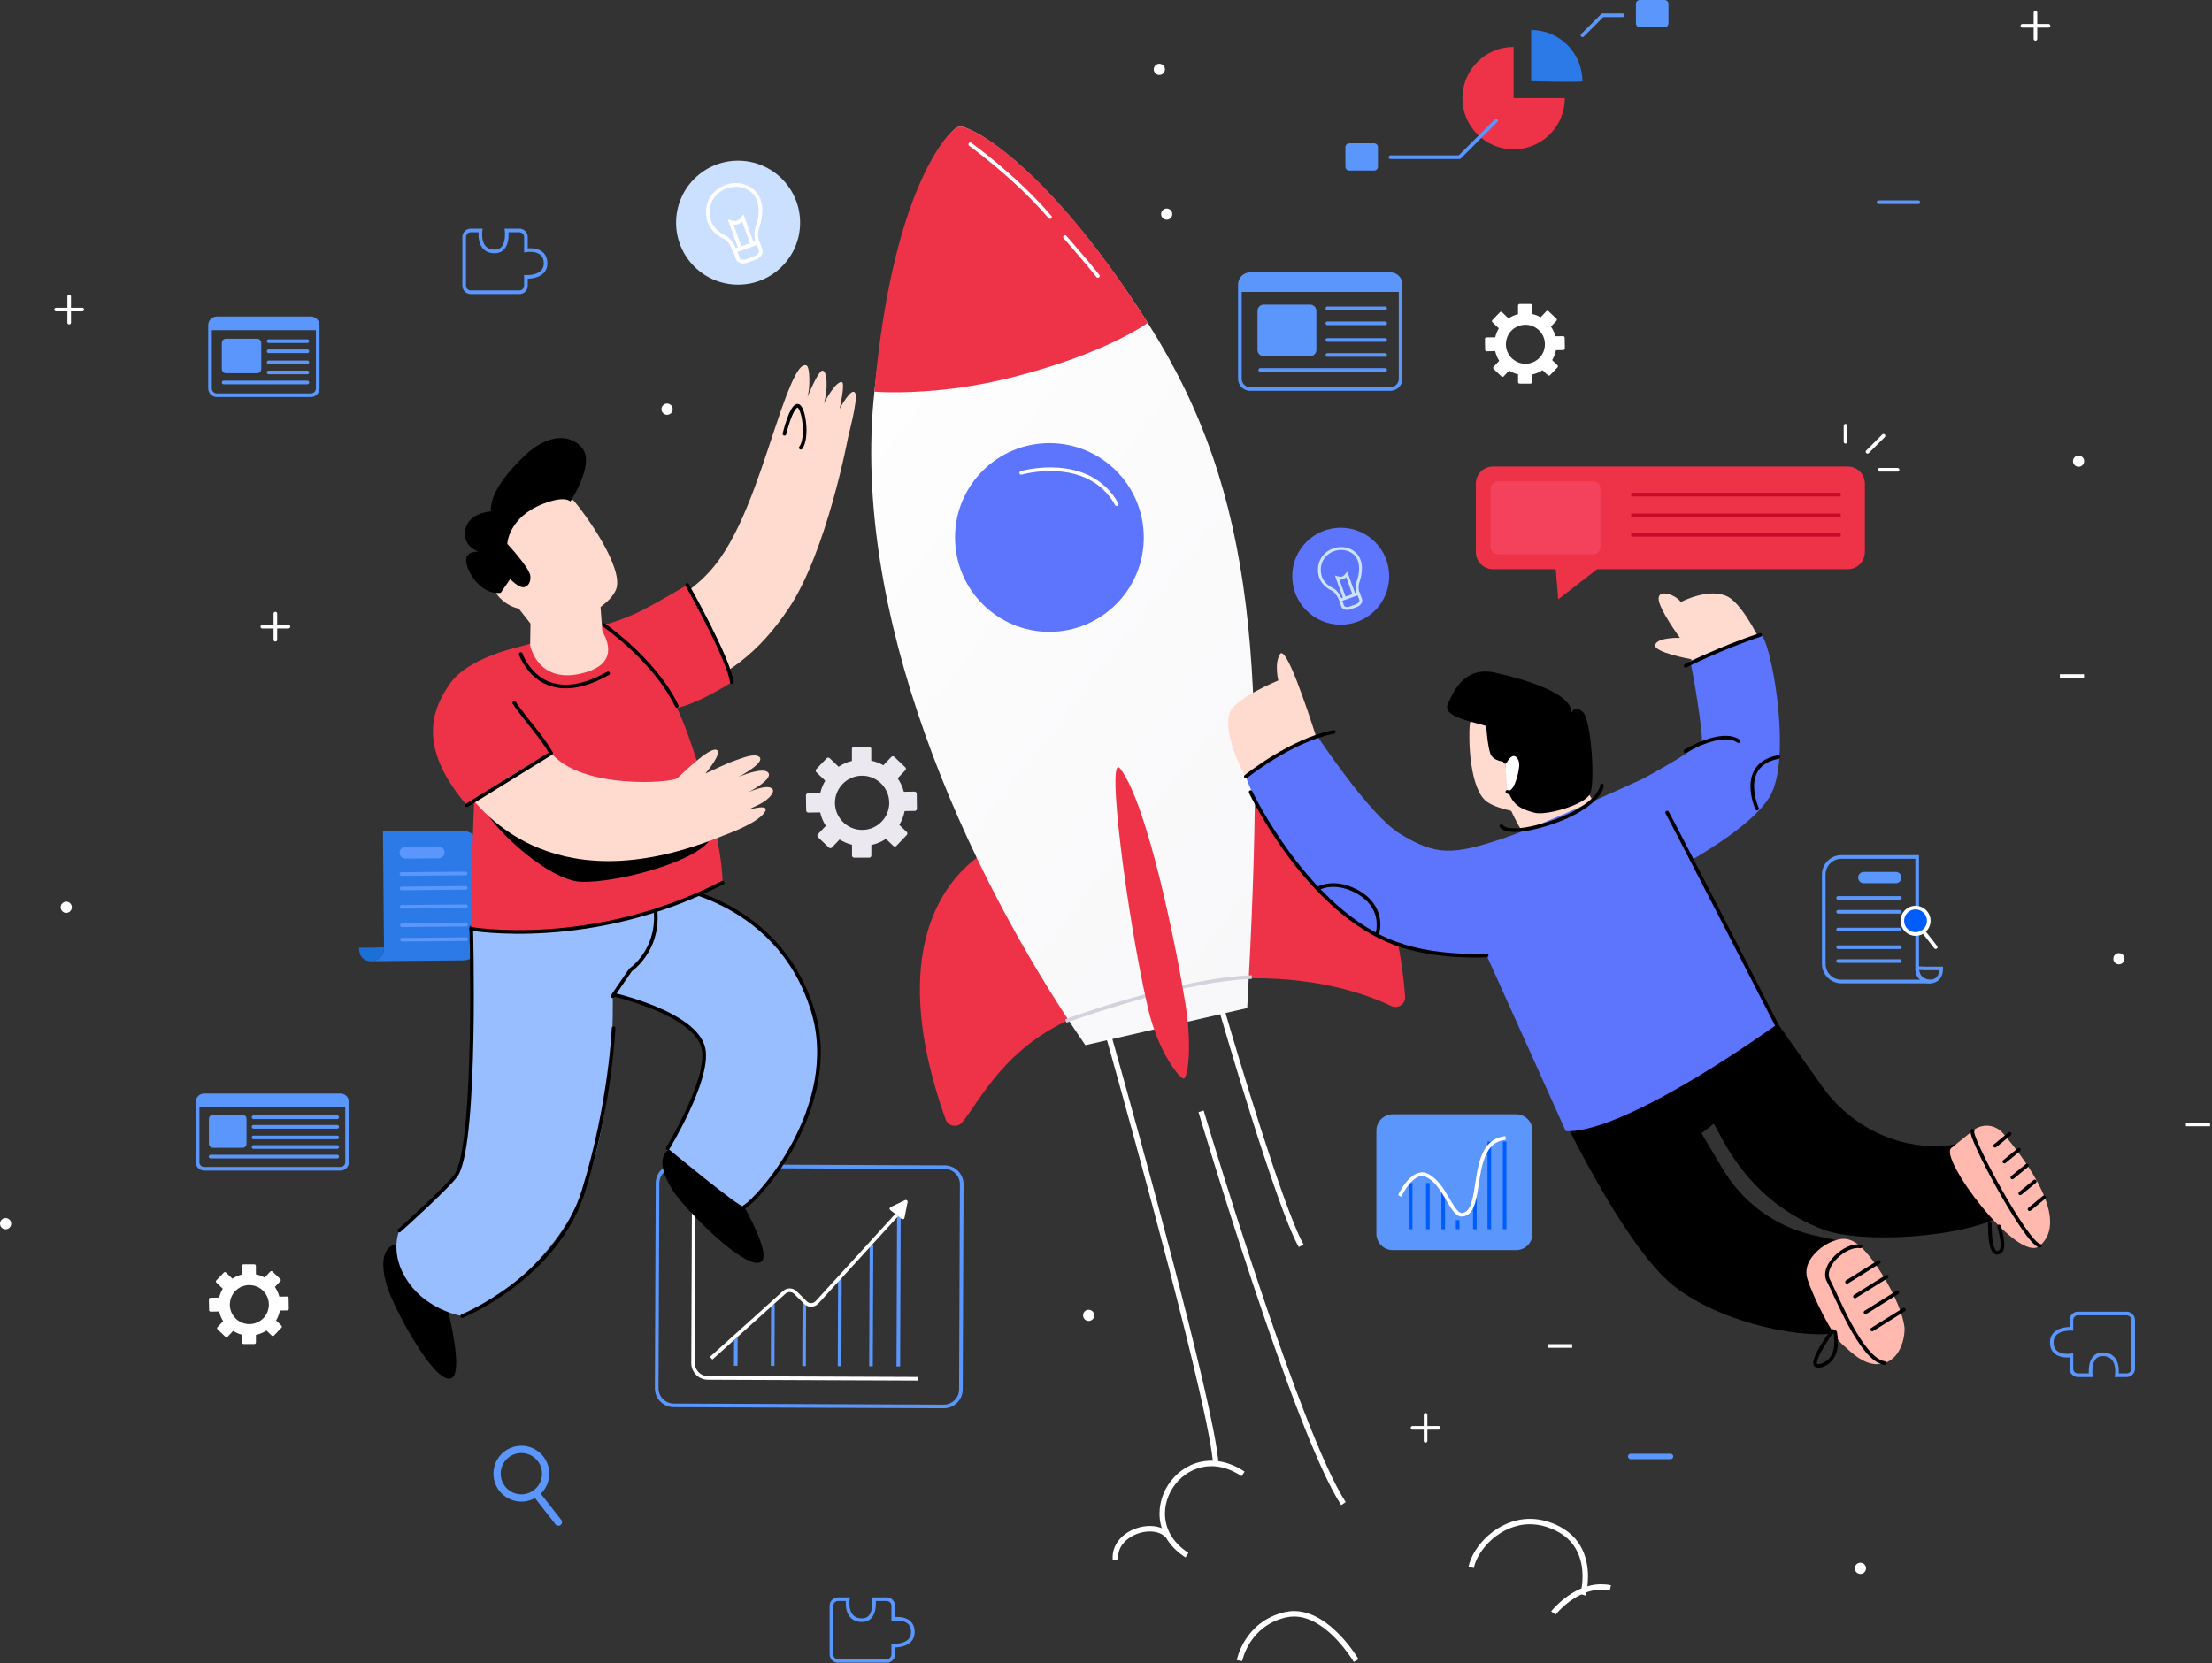 <svg width="609" height="458" viewBox="0 0 609 458" fill="none" xmlns="http://www.w3.org/2000/svg">
<rect x="0" y="0" width="609" height="458" fill="#333333" stroke="none"/>
<path d="M102.38 264.71L127.46 264.48C130.26 264.45 132.5 262.17 132.48 259.37L132.25 233.8C132.22 231 129.94 228.76 127.14 228.78L105.43 228.98C105.43 228.98 105.46 232.33 105.47 232.89C105.55 241.6 105.65 252.23 105.72 260.94C105.75 264.46 102.38 264.71 102.38 264.71Z" fill="#2C79E8"/>
<path d="M105.72 260.94C105.75 264.46 102.38 264.71 102.38 264.71C102.38 264.71 98.87 265.12 98.83 261L103.32 260.96C103.32 260.96 105.72 260.82 105.72 260.94Z" fill="#1A70D6"/>
<path d="M128.34 258.63L110.67 258.79" stroke="#5A96FC" stroke-linecap="round" stroke-linejoin="round"/>
<path d="M128.31 254.65L110.64 254.81" stroke="#5A96FC" stroke-linecap="round" stroke-linejoin="round"/>
<path d="M128.22 244.51L110.54 244.67" stroke="#5A96FC" stroke-linecap="round" stroke-linejoin="round"/>
<path d="M128.18 240.54L110.51 240.7" stroke="#5A96FC" stroke-linecap="round" stroke-linejoin="round"/>
<path d="M128.26 249.58L110.59 249.74" stroke="#5A96FC" stroke-linecap="round" stroke-linejoin="round"/>
<path d="M111.639 236.456L120.788 236.373C121.683 236.364 122.402 235.635 122.394 234.743C122.385 233.851 121.654 233.135 120.759 233.143L111.609 233.226C110.715 233.234 109.996 233.964 110.004 234.855C110.012 235.747 110.744 236.464 111.639 236.456Z" fill="#5A96FC"/>
<path d="M417.41 306.86H383.45C380.959 306.86 378.94 308.879 378.94 311.37V339.75C378.94 342.241 380.959 344.26 383.45 344.26H417.41C419.901 344.26 421.92 342.241 421.92 339.75V311.37C421.92 308.879 419.901 306.86 417.41 306.86Z" fill="#5A96FC"/>
<path d="M388.38 325.81V338.5" stroke="#005CFB" stroke-miterlimit="10"/>
<path d="M393.11 325.81V338.5" stroke="#005CFB" stroke-miterlimit="10"/>
<path d="M397.34 328.05V338.5" stroke="#005CFB" stroke-miterlimit="10"/>
<path d="M401.32 336.01V338.5" stroke="#005CFB" stroke-miterlimit="10"/>
<path d="M406.05 329.04V338.5" stroke="#005CFB" stroke-miterlimit="10"/>
<path d="M410.03 314.37V338.5" stroke="#005CFB" stroke-miterlimit="10"/>
<path d="M414.25 314.37V338.5" stroke="#005CFB" stroke-miterlimit="10"/>
<path d="M385.35 329.34C387.69 324.65 390.45 322.64 392.62 323.57C397.84 325.81 399.59 334.76 402.57 334.52C409 333.98 403.81 314.37 414.51 313.38" stroke="white" stroke-miterlimit="10"/>
<path d="M202.56 376.1L202.6 368.21" stroke="#5A96FC" stroke-miterlimit="10"/>
<path d="M212.72 376.14L212.79 359.22" stroke="#5A96FC" stroke-miterlimit="10"/>
<path d="M221.37 376.18L221.44 358.13" stroke="#5A96FC" stroke-miterlimit="10"/>
<path d="M231.15 376.22L231.24 351.77" stroke="#5A96FC" stroke-miterlimit="10"/>
<path d="M239.8 376.25L239.93 342.74" stroke="#5A96FC" stroke-miterlimit="10"/>
<path d="M247.32 376.28L247.48 334.15" stroke="#5A96FC" stroke-miterlimit="10"/>
<path d="M260.078 321.421L185.769 321.122C183.162 321.112 181.041 323.217 181.03 325.823L180.803 382.283C180.793 384.89 182.898 387.011 185.504 387.022L259.814 387.32C262.421 387.331 264.542 385.226 264.553 382.619L264.779 326.16C264.79 323.553 262.685 321.431 260.078 321.421Z" stroke="#5A96FC" stroke-miterlimit="10"/>
<path d="M195.79 374.03L215.94 355.88C216.81 355.1 218.14 355.13 218.97 355.95L221.75 358.72C222.64 359.61 224.09 359.57 224.94 358.64L246.85 334.63" stroke="white" stroke-miterlimit="10"/>
<path d="M191.01 327.92L190.82 375.36C190.82 377.62 192.63 379.45 194.89 379.46L252.77 379.69" stroke="white" stroke-miterlimit="10"/>
<path d="M248.24 335.68L245.11 333.25C244.82 333.03 244.87 332.58 245.2 332.42L249.19 330.51C249.55 330.34 249.96 330.65 249.88 331.04L249.02 335.38C248.95 335.74 248.53 335.89 248.24 335.67V335.68Z" fill="white"/>
<path d="M508.73 156.74H439.73L429 165.04L428.33 156.74H411.03C408.43 156.74 406.33 154.63 406.33 152.04V133.18C406.33 130.58 408.44 128.48 411.03 128.48H508.73C511.33 128.48 513.43 130.59 513.43 133.18V152.04C513.43 154.64 511.32 156.74 508.73 156.74Z" fill="#EE3349"/>
<path d="M449.11 147.28H506.77" stroke="#C40C27" stroke-miterlimit="10"/>
<path d="M449.11 141.92H506.77" stroke="#C40C27" stroke-miterlimit="10"/>
<path d="M449.11 136.22H506.77" stroke="#C40C27" stroke-miterlimit="10"/>
<path d="M438.53 132.55H412.49C411.325 132.55 410.38 133.494 410.38 134.66V150.55C410.38 151.715 411.325 152.66 412.49 152.66H438.53C439.695 152.66 440.64 151.715 440.64 150.55V134.66C440.64 133.494 439.695 132.55 438.53 132.55Z" fill="#F4425C"/>
<path d="M108.65 342.69C105.07 343.89 104.91 348.5 106.46 353.95C108.01 359.4 119.06 380.44 123.92 379.66C128.78 378.88 121.54 353.83 121.54 353.83L108.65 342.7V342.69Z" fill="black"/>
<path d="M184.19 316.51C181.1 318.68 182.26 323.14 185.3 327.93C188.34 332.72 204.92 349.73 209.36 347.6C213.79 345.47 199.72 323.51 199.72 323.51L184.19 316.51Z" fill="black"/>
<path d="M167.51 273.57C167.51 273.57 192.01 278.8 193.75 289.05C195.21 297.64 183.83 316.22 183.83 316.22C183.83 316.22 203.37 332.49 204.89 332.37C206.97 331.2 213.44 324.49 218.58 314.89C223.98 304.8 227.9 291.53 223.71 278.12C213.75 246.25 181.32 243.59 181.32 243.59L167.51 273.56V273.57Z" fill="#99BEFF"/>
<path d="M204.89 332.37C206.97 331.2 213.44 324.49 218.58 314.89C223.98 304.8 227.9 291.53 223.71 278.12C213.75 246.25 181.32 243.59 181.32 243.59" stroke="black" stroke-linecap="round" stroke-linejoin="round"/>
<path d="M167.51 273.57C167.51 273.57 192.01 278.8 193.75 289.05C195.21 297.64 183.83 316.22 183.83 316.22" stroke="black" stroke-linecap="round" stroke-linejoin="round"/>
<path d="M183.67 248.48C183.68 253.61 173.72 270.65 168.69 274.34C168.69 274.34 169.63 305.97 160.7 327.8C151.78 349.63 131.46 361.3 127.27 362.43C127.27 362.43 117.95 361 112.46 353.15C106.97 345.3 109.94 338.88 109.94 338.88C109.94 338.88 124.21 326.12 125.8 323.28C131.33 313.43 129.74 255.45 129.74 255.45C129.74 255.45 147.61 256.62 160.08 254.71C172.56 252.8 183.66 248.49 183.66 248.49L183.67 248.48Z" fill="#99BEFF"/>
<path d="M109.94 338.87C109.94 338.87 124.21 326.11 125.8 323.27C131.33 313.42 129.74 255.44 129.74 255.44" stroke="black" stroke-linecap="round" stroke-linejoin="round"/>
<path d="M169.18 172.01C176.9 169.08 189.83 165.83 198.28 153.73C205.78 143 210.4 126.34 215.02 113.04C219.18 101.1 220.82 100.37 221.96 100.62C223.1 100.87 223.04 107.3 222.28 109.46C222.28 109.46 225.19 102.07 226.45 102.07C227.71 102.07 228.04 107.06 226.85 111.05C226.85 111.05 229.98 104.97 231.75 105.22C232.81 105.37 231.15 112.61 231.15 112.61C231.15 112.61 234.59 106.11 235.51 108.37C236.21 110.09 233.55 120.14 233.55 120.14C233.55 120.14 227.69 151.77 217.16 167.51C209.09 179.57 199.83 187.07 184.67 191.9C183.98 192.12 169.17 172.02 169.17 172.02L169.18 172.01Z" fill="#FFDACF"/>
<path d="M166.3 172.13C166.3 172.13 171.92 170.54 176.32 168.3C182.59 165.12 189.18 161.07 189.18 161.07C189.18 161.07 199.77 179.44 201.48 187.87C201.48 187.87 188.19 196.45 182.66 195.12L166.3 172.12V172.13Z" fill="#EE3349"/>
<path d="M164.88 172.53C167.69 171.11 169.17 172.01 169.17 172.01C169.17 172.01 182.37 186.14 186.84 195.92C191.3 205.7 198.9 231.1 198.93 243.07C198.93 243.07 169.84 259.82 129.67 255.78C129.67 255.78 130.14 184.04 135.61 180.45C137.82 179 164.87 172.53 164.87 172.53H164.88Z" fill="#EE3349"/>
<path d="M132.7 220.55C132.25 225.01 150.08 242.38 159.88 242.83C169.68 243.28 193.3 237.04 195.97 230.35C195.97 230.35 164.33 236.59 150.52 229.9C136.71 223.22 132.7 220.54 132.7 220.54V220.55Z" fill="black"/>
<path d="M120.42 199.77C120.74 206.75 129.03 225.81 148.47 233.61C160.33 238.37 176.71 239.3 199.15 230.11C199.88 229.81 208.24 226.9 210.45 223.78C212.54 220.82 205.11 223.37 206.02 222.94C207.25 222.36 209.14 221.56 210.31 220.79C212.09 219.61 213.94 217.5 212.04 216.88C210.14 216.25 205.96 218.2 205.96 218.2C205.96 218.2 212.82 214.74 211.55 212.84C210.28 210.94 203.33 213.95 203.33 213.95C203.33 213.95 211.31 209.78 208.87 208.31C207.47 207.47 204.49 208.7 202.49 209.39C199.5 210.43 196.4 212.08 194.22 213.01C194.22 213.01 199.27 207.04 197.18 206.47C195.09 205.9 187.96 212.95 186.51 214.28C185.06 215.61 159.95 217.51 151.63 207.22C143.32 196.93 143.13 193.66 140.09 192.14C137.05 190.62 119.96 189.58 120.42 199.77Z" fill="#FFDACF"/>
<path d="M128.53 221.75C128.53 221.75 142.33 211.83 151.74 207.41C151.74 207.41 141.72 191.39 141.43 178.63C141.43 178.63 128.68 181.3 123.84 188.33C119.49 194.65 114.26 205.05 128.52 221.75H128.53Z" fill="#EE3349"/>
<path d="M169.58 162.42C172.02 156.62 161.11 141.56 158.2 138.15C155.3 134.74 145.3 137.22 140.58 141.44C135.85 145.66 134.3 156.72 134.3 156.72L136.83 159.95C136.39 160.52 136.13 161.28 136.22 162.19C136.4 164.09 139.65 167.01 142.82 167.59L146.05 171.72L145.96 177.72C145.96 177.72 148.08 188.93 161.06 185.2C171.44 182.22 166.11 174.64 165.81 173.73L165.34 167.16C167.23 165.76 168.85 164.15 169.58 162.42Z" fill="#FFDACF"/>
<path d="M140.45 159.48C140.45 159.48 143.04 162.11 144.42 161.68C145.59 161.31 146.19 160.06 146 158.51C145.71 156.25 139.67 149.78 139.67 149.78C139.67 149.78 139.89 142.49 149.57 138.73C155.69 136.35 157.04 138.11 157.04 138.11C157.04 138.11 163.77 127.84 160.38 123.51C156.99 119.18 150.58 119.73 144.71 125.24C140.12 129.56 134.85 135.63 135.15 140.84C135.15 140.84 129.12 141.1 128.12 145.78C127.12 150.46 131.8 151.94 131.8 151.94C131.8 151.94 128.13 151.56 128.34 154.55C128.55 157.54 132.46 163.94 137.86 163.25L140.45 159.48Z" fill="black"/>
<path d="M276.86 231.98C266.02 235.48 241.09 254.28 260.34 308.26C261.03 310.19 263.56 310.66 264.88 309.1C269.63 303.49 276.83 287.65 296.96 279.75L276.85 231.98H276.86Z" fill="#EE3349"/>
<path d="M336.16 213.51C347.48 212.29 382.44 217.28 386.85 274.43C387.01 276.47 384.89 277.93 383.04 277.05C376.42 273.86 361.89 268.53 340.28 269.52L336.15 213.52L336.16 213.51Z" fill="#EE3349"/>
<path d="M264.04 34.92C261.85 34.92 246.86 51.19 240.74 107.86C234.21 168.33 265.07 238.9 298.82 287.83L343.38 277.61C348.44 184.8 346.35 136.64 315.99 88.91C287.37 43.91 265.99 34.03 264.03 34.92H264.04Z" fill="url(#paint0_linear_323_2604)"/>
<path d="M293.58 281.64C293.58 281.64 294.06 281.46 294.94 281.15C301.12 278.97 327.03 270.19 344.64 269.58L344.61 268.58C334.39 268.94 321.57 271.97 311.28 274.91C300.99 277.85 293.25 280.7 293.24 280.7L293.59 281.64H293.58Z" fill="#D4D3DD"/>
<path d="M315.99 88.91C287.51 43.82 265.99 34.03 264.03 34.92C262.13 34.92 249.66 47.15 243.18 87.74C242.21 93.8 241.38 100.49 240.73 107.86C240.73 107.86 247.31 108.44 257.53 107.52C263.66 106.97 271.1 105.87 279.21 103.78C304.98 97.15 315.98 88.91 315.98 88.91H315.99Z" fill="#EE3349"/>
<path d="M308.41 211.67C304.46 206.54 310.15 251.98 316.04 277.57C318.85 289.8 324.77 296.96 325.84 297.07C326.91 297.18 328.38 288.95 326.32 276.16C323.95 261.44 316.02 221.54 308.42 211.67H308.41Z" fill="#EE3349"/>
<path d="M288.92 173.99C303.268 173.99 314.9 162.359 314.9 148.01C314.9 133.662 303.268 122.03 288.92 122.03C274.572 122.03 262.94 133.662 262.94 148.01C262.94 162.359 274.572 173.99 288.92 173.99Z" fill="#5D74FC"/>
<path d="M281.16 130.22C281.16 130.22 299.65 124.88 307.45 138.85" stroke="white" stroke-linecap="round" stroke-linejoin="round"/>
<path d="M215.97 119.46C215.97 119.46 217.72 112.11 219.47 111.76C221.22 111.41 222.57 120.5 220.47 123.3" stroke="black" stroke-linecap="round" stroke-linejoin="round"/>
<path d="M189.18 161.08C189.18 161.08 200.67 181.35 201.48 187.88" stroke="black" stroke-linecap="round" stroke-linejoin="round"/>
<path d="M141.59 193.56C144.42 197.81 149.38 203.12 151.75 207.41L128.54 221.75" stroke="black" stroke-linecap="round" stroke-linejoin="round"/>
<path d="M166.3 172.13C170.19 174.94 181.17 183.64 186.34 194.4" stroke="black" stroke-linecap="round" stroke-linejoin="round"/>
<path d="M129.68 255.78C129.68 255.78 162.95 261.61 198.94 243.07" stroke="black" stroke-linecap="round" stroke-linejoin="round"/>
<path d="M143.36 180.1C143.36 180.1 148.67 196.03 167.43 185.41" stroke="black" stroke-linecap="round" stroke-linejoin="round"/>
<path d="M168.69 274.34C168.52 274.45 173.62 267.09 173.62 267.09C173.62 267.09 181.24 261.93 180.52 251.29" stroke="black" stroke-linecap="round" stroke-linejoin="round"/>
<path d="M127.27 362.42C127.27 362.42 153.29 351.77 160.7 327.79C168.1 303.81 168.93 283.13 168.93 283.13" stroke="black" stroke-linecap="round" stroke-linejoin="round"/>
<path d="M485.56 276.41L501.58 299.07C508.55 308.93 519.66 315.25 531.73 315.62C534.74 315.71 537.46 315.51 539.34 314.81C541.64 313.96 541.82 317.36 544.54 319.25C544.54 319.25 558.26 330.97 550.26 335.21C539.88 340.71 512.62 342.67 501.94 338.59C483.23 331.45 475.87 317.01 472.51 310.67C470.19 306.29 467.7 303.47 467.7 303.47L485.55 276.4L485.56 276.41Z" fill="black"/>
<path d="M424.53 295.65C424.53 295.65 445.33 342.19 461.13 354.38C474.68 364.83 497.79 369.09 506.84 366.85L502.83 347.57L508.41 342.09C508.41 342.09 504.15 341.32 498.88 340.07C488.59 337.63 479.75 331.07 474.35 321.99L468.45 312.08C468.45 312.08 494.81 293.84 484.64 275.12L449.75 289.97L424.52 295.65H424.53Z" fill="black"/>
<path d="M467.6 184.61L465.56 181.52C465.56 181.52 455 179.64 455.71 177.53C456.42 175.42 462.51 175.65 462.51 175.65C462.51 175.65 456.64 167.67 456.64 164.86C456.64 162.05 461.57 163.92 462.74 165.8C462.74 165.8 470.59 161.64 475.71 164.33C480.17 166.68 485.35 177.98 485.35 177.98L467.59 184.6L467.6 184.61Z" fill="#FFDACF"/>
<path d="M343 213.85C339.72 208.45 337 200.11 338.64 196.12C340.28 192.13 351.94 187.39 351.94 187.39C351.94 187.39 350.77 182.7 352.41 180.12C354.05 177.54 359.85 195.06 362.46 203.19L343 213.85Z" fill="#FFDACF"/>
<path d="M432.7 209.02L433.17 201.09C433.17 201.09 426.03 193.35 420.1 192.61C414.17 191.87 405.08 195.31 404.66 199.52C404.24 203.73 404.61 217.76 409.61 220.95C411.29 222.02 413.66 222.76 416.06 223.29C416.66 224.59 418.69 228.9 419.93 229.94C421.59 231.33 438.97 222.81 439.24 221.98C439.52 221.15 436.25 218.28 432.68 209.03L432.7 209.02Z" fill="#FFDACF"/>
<path d="M409.19 199.94C406.21 198.9 397.13 197.48 398.55 194.1C399.98 190.73 403 183.3 411.69 185.25C420.38 187.2 432.79 190.99 432.66 196.31C432.66 196.31 433.44 193.97 435.77 196.05C438.1 198.13 439.22 215.45 437.79 218.56C436.36 221.67 425.61 224.66 422.5 223.82C419.39 222.98 416.83 222.12 415.4 218.36L414.36 209.8C414.36 209.8 411.12 209.67 410.34 207.59C409.56 205.51 409.17 199.94 409.17 199.94H409.19Z" fill="black"/>
<path d="M466.75 238.26L465.83 236.76C471.6 233.43 482.94 226.3 487.14 219.55C493.79 208.86 487.27 174.6 484.61 174.84C480.96 175.17 465.25 182.04 465.25 182.04C465.93 183.39 469.1 203.32 468.49 204.13C466.37 206.95 452.21 214.51 452.21 214.51C452.21 214.51 424.07 227.46 413.9 230.87C399.88 235.57 395.35 235.66 385.37 229.57C377.1 224.52 362.87 203 362.87 203C354.89 205.74 344.03 211.64 343.01 213.84C343.01 213.84 346.19 224.66 359.55 241.24C379.91 266.5 409.3 263.13 409.3 263.13C414.21 273.96 431.08 311.52 431.08 311.52C447.86 312.14 489.12 282.18 489.12 282.18L466.75 238.26Z" fill="#5D74FC"/>
<path d="M344.32 218.12C344.32 218.12 359.92 251.16 384.52 259.94C395.89 264 409.3 263.12 409.3 263.12" stroke="black" stroke-linecap="round" stroke-linejoin="round"/>
<path d="M414.38 209.8C416.5 205.78 419.01 208.28 418.76 211.04C418.51 213.8 417.01 219.06 415 218.06" fill="white"/>
<path d="M414.38 209.8C416.5 205.78 419.01 208.28 418.76 211.04C418.51 213.8 417.01 219.06 415 218.06" stroke="black" stroke-linecap="round" stroke-linejoin="round"/>
<path d="M504.66 341.81C501.48 342.95 496.05 347.18 497.59 352.14C499.13 357.1 504.56 367.85 507.11 370.11C509.66 372.37 513.87 376.91 518.83 375.36C523.79 373.82 524.55 367.19 524.33 365.45C523.45 358.63 516.6 347.21 512.19 343.24C508.91 340.29 506.47 341.16 504.67 341.81H504.66Z" fill="#FFB9AE"/>
<path d="M537.33 316.06C533.26 318.31 555.56 348.3 561.6 343.07C569.83 335.95 558.13 319.95 551.59 312.23C549.36 309.6 545.76 309.24 543.1 311.4L537.33 316.07V316.06Z" fill="#FFB9AE"/>
<path d="M343 213.85C343 213.85 355.57 203.74 367.23 201.56" stroke="black" stroke-linecap="round" stroke-linejoin="round"/>
<path d="M464.09 183.35C464.09 183.35 473.82 178.36 484.61 174.85" stroke="black" stroke-linecap="round" stroke-linejoin="round"/>
<path d="M464.02 206.86C464.02 206.86 473.92 200.82 478.66 204.1" stroke="black" stroke-linecap="round" stroke-linejoin="round"/>
<path d="M458.99 223.76C459.72 224.85 489.12 282.17 489.12 282.17" stroke="black" stroke-linecap="round" stroke-linejoin="round"/>
<path d="M363.23 244.52C363.23 244.52 367.24 242.34 373.06 245.25C381.55 249.5 379.25 256.9 379.25 256.9" stroke="black" stroke-linecap="round" stroke-linejoin="round"/>
<path d="M483.75 222.67C483.75 222.67 478.29 210.65 489.58 208.47" stroke="black" stroke-linecap="round" stroke-linejoin="round"/>
<path d="M512.19 343.24C508.15 342.47 501.23 348.66 503.41 352.66C505.59 356.67 512.4 374.4 518.83 375.36" stroke="black" stroke-linecap="round" stroke-linejoin="round"/>
<path d="M508.51 353.03L517.25 347.56" stroke="black" stroke-linecap="round" stroke-linejoin="round"/>
<path d="M510.69 357.03L519.43 351.57" stroke="black" stroke-linecap="round" stroke-linejoin="round"/>
<path d="M513.61 361.4L522.34 355.94" stroke="black" stroke-linecap="round" stroke-linejoin="round"/>
<path d="M515.43 366.13L524.17 360.67" stroke="black" stroke-linecap="round" stroke-linejoin="round"/>
<path d="M504.5 366.5C504.5 366.5 496.13 377.79 501.59 375.97C507.05 374.15 505.23 366.87 505.23 366.87" stroke="black" stroke-linecap="round" stroke-linejoin="round"/>
<path d="M543.11 311.39C541.64 312.24 557.91 342.57 561.61 343.07" stroke="black" stroke-linecap="round" stroke-linejoin="round"/>
<path d="M549.29 315.52L553.29 312.24" stroke="black" stroke-linecap="round" stroke-linejoin="round"/>
<path d="M551.84 319.89L555.84 316.61" stroke="black" stroke-linecap="round" stroke-linejoin="round"/>
<path d="M554.02 324.26L558.03 320.98" stroke="black" stroke-linecap="round" stroke-linejoin="round"/>
<path d="M556.21 328.63L560.21 325.35" stroke="black" stroke-linecap="round" stroke-linejoin="round"/>
<path d="M558.76 333L562.76 329.72" stroke="black" stroke-linecap="round" stroke-linejoin="round"/>
<path d="M547.83 337C547.83 344.65 549.29 345.74 550.74 344.65C552.19 343.56 550.38 337.73 550.38 337.73" stroke="black" stroke-linecap="round" stroke-linejoin="round"/>
<path d="M413.35 227.49C413.35 227.49 414.69 230.17 424.74 227.27C434.79 224.37 440.6 219.68 441.04 216.33" stroke="black" stroke-linecap="round" stroke-linejoin="round"/>
<path d="M385.61 104.31V78.33C385.61 76.772 384.347 75.51 382.79 75.51H344.18C342.623 75.51 341.36 76.772 341.36 78.33V104.31C341.36 105.867 342.623 107.13 344.18 107.13H382.79C384.347 107.13 385.61 105.867 385.61 104.31Z" stroke="#5A96FC" stroke-miterlimit="10"/>
<path d="M385.61 78.33C385.61 76.77 384.35 75.51 382.79 75.51H344.18C342.62 75.51 341.36 76.77 341.36 78.33V80.39H385.52L385.62 78.33H385.61Z" fill="#5A96FC"/>
<path d="M360.71 83.9H347.92C346.976 83.9 346.21 84.665 346.21 85.61V96.37C346.21 97.314 346.976 98.08 347.92 98.08H360.71C361.654 98.08 362.42 97.314 362.42 96.37V85.61C362.42 84.665 361.654 83.9 360.71 83.9Z" fill="#5A96FC"/>
<path d="M365.45 84.91H381.36" stroke="#5A96FC" stroke-linecap="round" stroke-linejoin="round"/>
<path d="M365.45 89.04H381.36" stroke="#5A96FC" stroke-linecap="round" stroke-linejoin="round"/>
<path d="M365.45 93.62H381.36" stroke="#5A96FC" stroke-linecap="round" stroke-linejoin="round"/>
<path d="M365.45 97.75H381.36" stroke="#5A96FC" stroke-linecap="round" stroke-linejoin="round"/>
<path d="M346.96 101.88H381.36" stroke="#5A96FC" stroke-linecap="round" stroke-linejoin="round"/>
<path d="M95.55 320.06V303.45C95.55 302.456 94.744 301.65 93.75 301.65H56.2C55.206 301.65 54.4 302.456 54.4 303.45V320.06C54.4 321.054 55.206 321.86 56.2 321.86H93.75C94.744 321.86 95.55 321.054 95.55 320.06Z" stroke="#5A96FC" stroke-miterlimit="10"/>
<path d="M95.55 303.45C95.55 302.45 94.74 301.65 93.75 301.65H56.21C55.21 301.65 54.41 302.46 54.41 303.45V304.77H95.5L95.56 303.45H95.55Z" fill="#5A96FC"/>
<path d="M66.78 307.02H58.6C57.998 307.02 57.51 307.508 57.51 308.11V315C57.51 315.602 57.998 316.09 58.6 316.09H66.78C67.382 316.09 67.87 315.602 67.87 315V308.11C67.87 307.508 67.382 307.02 66.78 307.02Z" fill="#5A96FC"/>
<path d="M69.8 307.67H92.83" stroke="#5A96FC" stroke-linecap="round" stroke-linejoin="round"/>
<path d="M69.8 310.31H92.83" stroke="#5A96FC" stroke-linecap="round" stroke-linejoin="round"/>
<path d="M69.8 313.23H92.83" stroke="#5A96FC" stroke-linecap="round" stroke-linejoin="round"/>
<path d="M69.8 315.87H92.83" stroke="#5A96FC" stroke-linecap="round" stroke-linejoin="round"/>
<path d="M57.98 318.51H92.83" stroke="#5A96FC" stroke-linecap="round" stroke-linejoin="round"/>
<path d="M87.47 106.96V89.55C87.47 88.506 86.624 87.66 85.58 87.66H59.71C58.666 87.66 57.82 88.506 57.82 89.55V106.96C57.82 108.004 58.666 108.85 59.71 108.85H85.58C86.624 108.85 87.47 108.004 87.47 106.96Z" stroke="#5A96FC" stroke-miterlimit="10"/>
<path d="M87.47 89.55C87.47 88.51 86.62 87.66 85.58 87.66H59.71C58.67 87.66 57.82 88.51 57.82 89.55V90.93H87.41L87.47 89.55Z" fill="#5A96FC"/>
<path d="M70.78 93.28H62.22C61.585 93.28 61.07 93.795 61.07 94.43V101.63C61.07 102.265 61.585 102.78 62.22 102.78H70.78C71.415 102.78 71.93 102.265 71.93 101.63V94.43C71.93 93.795 71.415 93.28 70.78 93.28Z" fill="#5A96FC"/>
<path d="M73.96 93.96H84.61" stroke="#5A96FC" stroke-linecap="round" stroke-linejoin="round"/>
<path d="M73.96 96.73H84.61" stroke="#5A96FC" stroke-linecap="round" stroke-linejoin="round"/>
<path d="M73.96 99.79H84.61" stroke="#5A96FC" stroke-linecap="round" stroke-linejoin="round"/>
<path d="M73.96 102.56H84.61" stroke="#5A96FC" stroke-linecap="round" stroke-linejoin="round"/>
<path d="M61.57 105.33H84.61" stroke="#5A96FC" stroke-linecap="round" stroke-linejoin="round"/>
<path d="M321.21 60.51C322.061 60.51 322.75 59.821 322.75 58.97C322.75 58.12 322.061 57.43 321.21 57.43C320.36 57.43 319.67 58.12 319.67 58.97C319.67 59.821 320.36 60.51 321.21 60.51Z" fill="white"/>
<path d="M18.23 251.39C19.081 251.39 19.77 250.701 19.77 249.85C19.77 249 19.081 248.31 18.23 248.31C17.379 248.31 16.69 249 16.69 249.85C16.69 250.701 17.379 251.39 18.23 251.39Z" fill="white"/>
<path d="M512.2 433.43C513.051 433.43 513.74 432.741 513.74 431.89C513.74 431.04 513.051 430.35 512.2 430.35C511.35 430.35 510.66 431.04 510.66 431.89C510.66 432.741 511.35 433.43 512.2 433.43Z" fill="white"/>
<path d="M299.73 363.77C300.58 363.77 301.27 363.08 301.27 362.23C301.27 361.379 300.58 360.69 299.73 360.69C298.879 360.69 298.19 361.379 298.19 362.23C298.19 363.08 298.879 363.77 299.73 363.77Z" fill="white"/>
<path d="M319.19 20.64C320.041 20.64 320.73 19.951 320.73 19.1C320.73 18.25 320.041 17.56 319.19 17.56C318.34 17.56 317.65 18.25 317.65 19.1C317.65 19.951 318.34 20.64 319.19 20.64Z" fill="white"/>
<path d="M1.54 338.52C2.391 338.52 3.08 337.83 3.08 336.98C3.08 336.129 2.391 335.44 1.54 335.44C0.689 335.44 0 336.129 0 336.98C0 337.83 0.689 338.52 1.54 338.52Z" fill="white"/>
<path d="M183.66 114.23C184.511 114.23 185.2 113.54 185.2 112.69C185.2 111.839 184.511 111.15 183.66 111.15C182.81 111.15 182.12 111.839 182.12 112.69C182.12 113.54 182.81 114.23 183.66 114.23Z" fill="white"/>
<path d="M572.26 128.54C573.111 128.54 573.8 127.85 573.8 127C573.8 126.149 573.111 125.46 572.26 125.46C571.409 125.46 570.72 126.149 570.72 127C570.72 127.85 571.409 128.54 572.26 128.54Z" fill="white"/>
<path d="M583.37 265.57C584.221 265.57 584.91 264.881 584.91 264.03C584.91 263.18 584.221 262.49 583.37 262.49C582.52 262.49 581.83 263.18 581.83 264.03C581.83 264.881 582.52 265.57 583.37 265.57Z" fill="white"/>
<path d="M560.39 10.71V3.52" stroke="white" stroke-linecap="round" stroke-linejoin="round"/>
<path d="M556.8 7.11H563.99" stroke="white" stroke-linecap="round" stroke-linejoin="round"/>
<path d="M75.81 176.17V168.98" stroke="white" stroke-linecap="round" stroke-linejoin="round"/>
<path d="M72.22 172.57H79.4" stroke="white" stroke-linecap="round" stroke-linejoin="round"/>
<path d="M19.04 88.84V81.66" stroke="white" stroke-linecap="round" stroke-linejoin="round"/>
<path d="M15.45 85.25H22.63" stroke="white" stroke-linecap="round" stroke-linejoin="round"/>
<path d="M143.54 412.52C147.235 412.52 150.23 409.525 150.23 405.83C150.23 402.135 147.235 399.14 143.54 399.14C139.845 399.14 136.85 402.135 136.85 405.83C136.85 409.525 139.845 412.52 143.54 412.52Z" stroke="#5A96FC" stroke-width="2" stroke-linecap="round" stroke-linejoin="round"/>
<path d="M147.98 411.81L153.73 419.17" stroke="#5A96FC" stroke-width="2" stroke-linecap="round" stroke-linejoin="round"/>
<path d="M601.82 309.65H608.47" stroke="white" stroke-miterlimit="10"/>
<path d="M426.2 370.66H432.85" stroke="white" stroke-miterlimit="10"/>
<path d="M567.12 186.17H573.77" stroke="white" stroke-miterlimit="10"/>
<path d="M517.19 55.69H528.15" stroke="#5A96FC" stroke-linecap="round" stroke-linejoin="round"/>
<path d="M508.1 121.66V117.25" stroke="white" stroke-linecap="round" stroke-linejoin="round"/>
<path d="M517.46 129.37H522.42" stroke="white" stroke-linecap="round" stroke-linejoin="round"/>
<path d="M514.16 124.41L518.56 120.01" stroke="white" stroke-linecap="round" stroke-linejoin="round"/>
<path d="M430.82 27.03C430.82 34.82 424.51 41.13 416.72 41.13C408.93 41.13 402.62 34.82 402.62 27.03C402.62 19.24 408.93 12.93 416.72 12.93V27.03H430.82Z" fill="#EE3349"/>
<path d="M435.66 22.37C435.66 14.58 429.35 8.27 421.56 8.27V22.37C421.56 22.37 435.66 22.74 435.66 22.37Z" fill="#2C79E8"/>
<path d="M411.92 33.21L401.82 43.3H382.83" stroke="#5A96FC" stroke-linecap="round" stroke-linejoin="round"/>
<path d="M458.29 0H451.47C450.879 0 450.4 0.479 450.4 1.07V6.43C450.4 7.021 450.879 7.5 451.47 7.5H458.29C458.881 7.5 459.36 7.021 459.36 6.43V1.07C459.36 0.479 458.881 0 458.29 0Z" fill="#5A96FC"/>
<path d="M378.3 39.47H371.48C370.889 39.47 370.41 39.949 370.41 40.54V45.9C370.41 46.491 370.889 46.97 371.48 46.97H378.3C378.891 46.97 379.37 46.491 379.37 45.9V40.54C379.37 39.949 378.891 39.47 378.3 39.47Z" fill="#5A96FC"/>
<path d="M435.69 9.72L441.2 4.21H446.72" stroke="#5A96FC" stroke-linecap="round" stroke-linejoin="round"/>
<path d="M531.07 270.3H506.97C504.28 270.3 502.11 268.12 502.11 265.44V240.86C502.11 238.17 504.29 236 506.97 236H527.83V266.71C527.83 270.09 531.07 270.31 531.07 270.31V270.3Z" stroke="#5A96FC" stroke-miterlimit="10"/>
<path d="M527.83 266.7C527.83 270.08 531.07 270.3 531.07 270.3C531.07 270.3 534.45 270.67 534.45 266.7H530.14C530.14 266.7 527.83 266.58 527.83 266.7V266.7Z" stroke="#5A96FC" stroke-miterlimit="10"/>
<path d="M506.07 264.67H523.05" stroke="#5A96FC" stroke-linecap="round" stroke-linejoin="round"/>
<path d="M506.07 260.85H523.05" stroke="#5A96FC" stroke-linecap="round" stroke-linejoin="round"/>
<path d="M506.07 251.1H523.05" stroke="#5A96FC" stroke-linecap="round" stroke-linejoin="round"/>
<path d="M506.07 247.29H523.05" stroke="#5A96FC" stroke-linecap="round" stroke-linejoin="round"/>
<path d="M506.07 255.98H523.05" stroke="#5A96FC" stroke-linecap="round" stroke-linejoin="round"/>
<path d="M521.94 240.12H513.13C512.274 240.12 511.58 240.814 511.58 241.67V241.68C511.58 242.536 512.274 243.23 513.13 243.23H521.94C522.796 243.23 523.49 242.536 523.49 241.68V241.67C523.49 240.814 522.796 240.12 521.94 240.12Z" fill="#5A96FC"/>
<path d="M527.38 257.22C529.39 257.22 531.02 255.59 531.02 253.58C531.02 251.57 529.39 249.94 527.38 249.94C525.37 249.94 523.74 251.57 523.74 253.58C523.74 255.59 525.37 257.22 527.38 257.22Z" fill="#005CFB" stroke="white" stroke-linecap="round" stroke-linejoin="round"/>
<path d="M529.8 256.83L532.92 260.83" stroke="white" stroke-linecap="round" stroke-linejoin="round"/>
<path d="M392.48 396.79V389.61" stroke="white" stroke-linecap="round" stroke-linejoin="round"/>
<path d="M388.89 393.2H396.07" stroke="white" stroke-linecap="round" stroke-linejoin="round"/>
<path d="M267.12 39.74C267.12 39.74 279.75 48.8 289.09 59.79" stroke="white" stroke-linecap="round" stroke-linejoin="round"/>
<path d="M293.21 65.28C293.21 65.28 299.25 72.15 302.27 75.99" stroke="white" stroke-linecap="round" stroke-linejoin="round"/>
<path d="M203.21 78.39C212.638 78.39 220.28 70.748 220.28 61.32C220.28 51.892 212.638 44.25 203.21 44.25C193.783 44.25 186.14 51.892 186.14 61.32C186.14 70.748 193.783 78.39 203.21 78.39Z" fill="#CBE0FF"/>
<path d="M202.34 69.03L207.9 67.07C208.3 66.93 208.52 66.51 208.4 66.11C208.19 65.36 208.01 64.04 208.61 62.31C209.78 58.88 209.87 54.67 206.99 52.42C202.31 48.76 194.36 52.13 194.91 59.12C195.26 63.56 199.13 65.12 199.76 65.49C201.3 66.4 202.35 69.04 202.35 69.04L202.34 69.03Z" stroke="white" stroke-miterlimit="10"/>
<path d="M203.67 68.13L201.16 61.16L201.74 61.31C202.59 61.53 203.49 61.24 204.06 60.58L204.52 60.05L207.02 66.97" stroke="white" stroke-miterlimit="10"/>
<path d="M202.34 69.03L203.07 71.17C203.34 71.96 204.52 72.26 205.7 71.83L207.82 71.06C208.99 70.64 209.7 69.67 209.42 68.89L208.66 66.77L202.34 69.02V69.03Z" stroke="white" stroke-miterlimit="10"/>
<path d="M369.12 172.03C376.493 172.03 382.47 166.053 382.47 158.68C382.47 151.307 376.493 145.33 369.12 145.33C361.747 145.33 355.77 151.307 355.77 158.68C355.77 166.053 361.747 172.03 369.12 172.03Z" fill="#5D74FC"/>
<path d="M374.98 164.97L374.25 162.95L374.2 162.97C374.2 162.92 374.2 162.87 374.18 162.82C374.11 162.56 374.04 162.21 374.04 161.76C374.04 161.29 374.11 160.73 374.34 160.08C374.72 158.97 374.96 157.75 374.96 156.56C374.96 154.79 374.42 153.05 372.95 151.9C371.85 151.04 370.54 150.65 369.24 150.65C367.64 150.65 366.05 151.24 364.85 152.33C363.65 153.41 362.84 155 362.85 156.92C362.85 157.11 362.85 157.29 362.87 157.49C363.01 159.34 363.9 160.61 364.81 161.43C365.26 161.84 365.72 162.15 366.09 162.36C366.46 162.58 366.77 162.72 366.85 162.77C367.35 163.06 367.84 163.71 368.18 164.29C368.35 164.58 368.48 164.85 368.58 165.05C368.63 165.15 368.66 165.23 368.68 165.28L368.71 165.35L369.28 167.02C369.39 167.34 369.63 167.58 369.91 167.73C370.19 167.88 370.52 167.95 370.87 167.95C371.18 167.95 371.51 167.89 371.83 167.78L373.49 167.18C373.94 167.02 374.31 166.77 374.59 166.46C374.86 166.15 375.05 165.79 375.05 165.39C375.05 165.25 375.03 165.11 374.98 164.98V164.97ZM367.24 162.09C367.08 162 366.82 161.88 366.48 161.68C365.97 161.38 365.3 160.91 364.75 160.23C364.19 159.54 363.74 158.64 363.65 157.42C363.64 157.25 363.63 157.08 363.63 156.92C363.63 155.21 364.33 153.86 365.38 152.91C366.43 151.96 367.84 151.43 369.25 151.43C370.39 151.43 371.53 151.78 372.48 152.52C373.71 153.48 374.19 154.94 374.19 156.56C374.19 157.64 373.97 158.78 373.61 159.82C373.36 160.55 373.27 161.21 373.27 161.76C373.27 162.29 373.35 162.72 373.44 163.03V163.09C373.44 163.17 373.4 163.24 373.32 163.28L373.07 163.37L370.92 157.42L370.12 158.34C369.85 158.66 369.45 158.83 369.04 158.83C368.92 158.83 368.8 158.82 368.69 158.79L368.24 158.68L367.53 158.5L369.72 164.57L369.29 164.72C369.19 164.5 369.04 164.21 368.86 163.89C368.49 163.26 367.97 162.52 367.26 162.09H367.24ZM370.63 158.93L372.32 163.63L370.45 164.3L368.75 159.58C368.85 159.59 368.95 159.62 369.04 159.62C369.64 159.62 370.21 159.37 370.63 158.93ZM374.01 165.93C373.83 166.13 373.56 166.32 373.22 166.44L371.56 167.04C371.32 167.13 371.08 167.17 370.86 167.17C370.62 167.17 370.41 167.12 370.27 167.04C370.12 166.96 370.05 166.87 370.01 166.76L369.56 165.45L373.54 164.04C373.54 164.04 373.58 164.02 373.6 164.01L373.78 163.95L374.25 165.24L374.27 165.38C374.27 165.53 374.19 165.73 374.01 165.93Z" fill="#CCE3FF"/>
<path d="M304.68 286.13C304.68 286.13 305.13 287.7 305.91 290.49C308.64 300.25 315.49 324.87 321.75 348.89C324.88 360.9 327.86 372.76 330.1 382.53C331.22 387.42 332.16 391.78 332.83 395.37C333.51 398.96 333.92 401.79 334.01 403.56L335.51 403.49C335.4 401.3 334.86 397.88 334 393.49C330.99 378.16 324.02 351.23 317.81 328.12C311.6 305.01 306.14 285.72 306.14 285.72L304.7 286.13H304.68Z" fill="white"/>
<path d="M335.73 278.56C335.73 278.56 339.64 292.08 344.32 306.93C346.66 314.36 349.2 322.12 351.53 328.7C352.7 331.99 353.82 334.99 354.84 337.5C355.86 340.02 356.79 342.05 357.59 343.44L358.89 342.69C358.15 341.41 357.24 339.42 356.23 336.93C352.69 328.23 347.91 313.51 344.03 300.99C342.09 294.73 340.37 289.01 339.14 284.86C338.52 282.79 338.03 281.1 337.69 279.94C337.35 278.77 337.16 278.13 337.16 278.13L335.72 278.55L335.73 278.56Z" fill="white"/>
<path d="M327.2 427.64C322.58 424.65 320.74 420.68 320.73 416.8C320.73 413.48 322.12 410.2 324.41 407.77C326.71 405.34 329.89 403.76 333.5 403.76C336.09 403.76 338.91 404.57 341.83 406.51L342.66 405.26C339.53 403.17 336.4 402.25 333.5 402.25C329.44 402.25 325.86 404.03 323.32 406.73C320.77 409.43 319.23 413.05 319.23 416.79C319.22 421.16 321.39 425.69 326.39 428.89L327.2 427.63V427.64Z" fill="white"/>
<path d="M329.96 306.24C329.96 306.24 336.55 328.38 344.75 352.97C348.85 365.26 353.35 378.17 357.64 389.23C361.93 400.3 365.98 409.5 369.25 414.48L370.5 413.66C367.36 408.89 363.3 399.71 359.03 388.69C352.62 372.15 345.71 351.43 340.4 334.85C337.75 326.56 335.49 319.3 333.9 314.12C333.1 311.53 332.48 309.45 332.05 308.03C331.62 306.6 331.39 305.83 331.39 305.83L329.95 306.26L329.96 306.24Z" fill="white"/>
<path d="M321.82 422.13C320.48 420.8 318.57 420.23 316.58 420.23C314.22 420.23 311.7 421.03 309.73 422.5C307.76 423.97 306.31 426.18 306.32 428.92C306.32 429.12 306.32 429.33 306.34 429.54L307.84 429.42C307.83 429.25 307.82 429.08 307.82 428.92C307.82 426.73 308.94 424.98 310.63 423.71C312.31 422.45 314.56 421.73 316.58 421.74C318.29 421.74 319.8 422.24 320.75 423.2L321.81 422.14L321.82 422.13Z" fill="white"/>
<path d="M448.96 401.83H459.92C460.33 401.83 460.67 401.49 460.67 401.08C460.67 400.67 460.33 400.33 459.92 400.33H448.96C448.55 400.33 448.21 400.67 448.21 401.08C448.21 401.49 448.55 401.83 448.96 401.83Z" fill="#5A96FC"/>
<path d="M405.77 431.78C406.25 429.32 408.09 426.26 410.82 423.87C413.56 421.48 417.17 419.75 421.22 419.75C422.61 419.75 424.06 419.95 425.55 420.41C429.89 421.74 432.37 423.99 433.83 426.49C435.29 428.99 435.7 431.77 435.7 434.09C435.7 435.5 435.55 436.73 435.4 437.6C435.32 438.04 435.25 438.38 435.19 438.62C435.16 438.74 435.14 438.83 435.12 438.89L435.1 438.95V438.97L436.54 439.39C436.55 439.35 437.2 437.13 437.2 434.1C437.2 431.61 436.76 428.56 435.13 425.75C433.5 422.93 430.64 420.4 425.99 418.99C424.36 418.49 422.76 418.27 421.22 418.27C416.74 418.27 412.79 420.18 409.84 422.76C406.89 425.35 404.89 428.6 404.3 431.5L405.77 431.79V431.78Z" fill="white"/>
<path d="M428.24 444.67H428.25C428.39 444.48 429.82 442.73 432.09 441.05C434.35 439.37 437.43 437.77 440.86 437.78C441.62 437.78 442.4 437.86 443.2 438.03L443.52 436.56C442.61 436.36 441.73 436.28 440.86 436.28C436.83 436.28 433.39 438.17 430.96 440.02C428.53 441.87 427.08 443.71 427.06 443.74L428.24 444.67Z" fill="white"/>
<path d="M341.99 457.43V457.41C342.04 457.17 342.58 454.73 344.33 452.08C346.09 449.43 349.04 446.59 354.02 445.42C354.79 445.24 355.54 445.16 356.28 445.16C358.5 445.16 360.64 445.91 362.61 447.07C365.56 448.81 368.11 451.46 369.9 453.69C370.8 454.8 371.5 455.8 371.99 456.52C372.23 456.88 372.42 457.17 372.54 457.37C372.6 457.47 372.65 457.55 372.68 457.6L372.72 457.67L374.02 456.92C374.02 456.92 372.1 453.63 368.96 450.34C367.39 448.69 365.51 447.04 363.37 445.78C361.24 444.53 358.84 443.66 356.28 443.66C355.43 443.66 354.55 443.76 353.67 443.96C348.1 445.27 344.78 448.58 342.9 451.53C341.01 454.49 340.52 457.09 340.51 457.15L341.98 457.43H341.99Z" fill="white"/>
<path d="M142.98 80.47H129.6C128.6 80.47 127.79 79.66 127.79 78.66V65.28C127.79 64.28 128.6 63.47 129.6 63.47H132.31C132.31 63.47 131.38 69.25 136.2 69.25C140.25 69.25 139.47 63.47 139.47 63.47H142.99C143.99 63.47 144.8 64.28 144.8 65.28V68.94C144.8 68.94 150.21 68.01 150.21 72.52C150.21 76.57 144.8 76.26 144.8 76.26V78.67C144.8 79.67 143.99 80.48 142.99 80.48L142.98 80.47Z" stroke="#5A96FC" stroke-miterlimit="10"/>
<path d="M244.1 457.39H230.72C229.72 457.39 228.91 456.58 228.91 455.58V442.2C228.91 441.2 229.72 440.39 230.72 440.39H233.43C233.43 440.39 232.5 446.17 237.32 446.17C241.37 446.17 240.59 440.39 240.59 440.39H244.11C245.11 440.39 245.92 441.2 245.92 442.2V445.86C245.92 445.86 251.33 444.93 251.33 449.44C251.33 453.49 245.92 453.18 245.92 453.18V455.59C245.92 456.59 245.11 457.4 244.11 457.4L244.1 457.39Z" stroke="#5A96FC" stroke-miterlimit="10"/>
<path d="M572.11 361.72H585.49C586.49 361.72 587.3 362.53 587.3 363.53V376.91C587.3 377.91 586.49 378.72 585.49 378.72H582.78C582.78 378.72 583.71 372.94 578.89 372.94C574.84 372.94 575.62 378.72 575.62 378.72H572.1C571.1 378.72 570.29 377.91 570.29 376.91V373.25C570.29 373.25 564.88 374.18 564.88 369.67C564.88 365.62 570.29 365.93 570.29 365.93V363.52C570.29 362.52 571.1 361.71 572.1 361.71L572.11 361.72Z" stroke="#5A96FC" stroke-miterlimit="10"/>
<path d="M428.36 96.43L430.41 96.4C430.65 96.4 430.83 96.2 430.83 95.97L430.78 93C430.78 92.76 430.58 92.58 430.35 92.58L428.23 92.61C427.97 91.64 427.55 90.74 427 89.94L428.51 88.35C428.67 88.18 428.67 87.91 428.49 87.75L426.33 85.7C426.16 85.54 425.89 85.54 425.73 85.72L424.17 87.37C423.43 86.95 422.62 86.64 421.77 86.46V84.14C421.77 83.9 421.58 83.71 421.34 83.71H418.37C418.13 83.71 417.94 83.9 417.94 84.14V86.52C416.99 86.75 416.09 87.15 415.3 87.67L413.54 85.98C413.37 85.82 413.1 85.82 412.94 85.99L410.88 88.14C410.72 88.31 410.72 88.58 410.89 88.74L412.65 90.43C412.2 91.18 411.87 92 411.66 92.88L409.25 92.92C409.01 92.92 408.83 93.12 408.83 93.35L408.88 96.32C408.88 96.56 409.08 96.74 409.31 96.74L411.65 96.7C411.87 97.66 412.25 98.57 412.76 99.37L411.2 101.02C411.04 101.19 411.04 101.46 411.22 101.62L413.38 103.67C413.55 103.83 413.82 103.83 413.98 103.65L415.49 102.06C416.24 102.53 417.07 102.88 417.95 103.09V105.23C417.95 105.47 418.14 105.66 418.38 105.66H421.35C421.59 105.66 421.78 105.47 421.78 105.23V103.15C422.83 102.93 423.81 102.51 424.68 101.94L426.14 103.34C426.31 103.5 426.58 103.5 426.74 103.33L428.8 101.18C428.96 101.01 428.96 100.74 428.79 100.58L427.33 99.18C427.83 98.35 428.19 97.42 428.38 96.44L428.36 96.43ZM424.93 96.89C424.42 98.11 423.47 99.09 422.28 99.66C422.11 99.74 421.94 99.81 421.77 99.87C421.21 100.07 420.61 100.18 419.98 100.18C419.26 100.18 418.57 100.04 417.94 99.78C417.87 99.75 417.81 99.72 417.74 99.69C416.54 99.14 415.58 98.17 415.05 96.96C415 96.86 414.96 96.75 414.92 96.65C414.71 96.07 414.6 95.45 414.6 94.81C414.6 94.11 414.74 93.44 414.98 92.82C414.99 92.78 415.01 92.75 415.02 92.71C415.54 91.5 416.48 90.51 417.67 89.95C417.76 89.91 417.84 89.87 417.93 89.84C418.56 89.58 419.25 89.44 419.97 89.44C420.6 89.44 421.2 89.55 421.76 89.75C421.8 89.76 421.83 89.78 421.87 89.79C423.11 90.26 424.13 91.17 424.74 92.33C424.8 92.44 424.85 92.56 424.9 92.67C425.19 93.33 425.34 94.05 425.34 94.81C425.34 95.4 425.24 95.97 425.07 96.5C425.02 96.64 424.98 96.77 424.92 96.91L424.93 96.89Z" fill="white"/>
<path d="M77.04 360.89L79.09 360.86C79.33 360.86 79.51 360.66 79.51 360.43L79.46 357.46C79.46 357.22 79.26 357.04 79.03 357.04L76.91 357.07C76.65 356.1 76.23 355.2 75.68 354.4L77.19 352.81C77.35 352.64 77.35 352.37 77.17 352.21L75.01 350.16C74.84 350 74.57 350 74.41 350.18L72.85 351.83C72.11 351.41 71.3 351.1 70.45 350.92V348.6C70.45 348.36 70.26 348.17 70.02 348.17H67.05C66.81 348.17 66.62 348.36 66.62 348.6V350.98C65.67 351.21 64.77 351.61 63.98 352.13L62.22 350.44C62.05 350.28 61.78 350.28 61.62 350.45L59.56 352.6C59.4 352.77 59.4 353.04 59.57 353.2L61.33 354.89C60.88 355.64 60.55 356.46 60.34 357.34L57.93 357.38C57.69 357.38 57.51 357.58 57.51 357.81L57.56 360.78C57.56 361.02 57.76 361.2 57.99 361.2L60.33 361.16C60.55 362.12 60.93 363.03 61.44 363.83L59.88 365.48C59.72 365.65 59.72 365.92 59.9 366.08L62.06 368.13C62.23 368.29 62.5 368.29 62.66 368.11L64.17 366.52C64.92 366.99 65.75 367.34 66.63 367.55V369.69C66.63 369.93 66.82 370.12 67.06 370.12H70.03C70.27 370.12 70.46 369.93 70.46 369.69V367.61C71.51 367.39 72.49 366.97 73.36 366.4L74.82 367.8C74.99 367.96 75.26 367.96 75.42 367.79L77.48 365.64C77.64 365.47 77.64 365.2 77.47 365.04L76.01 363.64C76.51 362.81 76.87 361.88 77.06 360.9L77.04 360.89ZM73.61 361.35C73.1 362.57 72.15 363.55 70.96 364.12C70.79 364.2 70.62 364.27 70.45 364.33C69.89 364.53 69.29 364.64 68.66 364.64C67.94 364.64 67.25 364.5 66.62 364.24C66.55 364.21 66.49 364.18 66.42 364.15C65.22 363.6 64.26 362.63 63.73 361.42C63.68 361.32 63.64 361.21 63.6 361.11C63.39 360.53 63.28 359.91 63.28 359.27C63.28 358.57 63.42 357.9 63.66 357.28C63.67 357.24 63.69 357.21 63.7 357.17C64.22 355.96 65.16 354.97 66.35 354.41C66.44 354.37 66.52 354.33 66.61 354.3C67.24 354.04 67.93 353.9 68.65 353.9C69.28 353.9 69.88 354.01 70.44 354.21C70.48 354.22 70.51 354.24 70.55 354.25C71.79 354.72 72.81 355.63 73.42 356.79C73.48 356.9 73.53 357.02 73.58 357.13C73.87 357.79 74.02 358.51 74.02 359.27C74.02 359.86 73.92 360.43 73.75 360.96C73.7 361.1 73.66 361.23 73.6 361.37L73.61 361.35Z" fill="white"/>
<path d="M249.01 223.35L251.86 223.31C252.19 223.31 252.45 223.03 252.45 222.71L252.39 218.58C252.39 218.25 252.11 217.99 251.79 217.99L248.85 218.04C248.49 216.7 247.91 215.45 247.14 214.33L249.24 212.12C249.47 211.88 249.46 211.51 249.22 211.28L246.22 208.43C245.98 208.2 245.61 208.21 245.38 208.45L243.21 210.74C242.18 210.16 241.06 209.73 239.87 209.47V206.25C239.87 205.92 239.6 205.66 239.28 205.66H235.14C234.81 205.66 234.55 205.93 234.55 206.25V209.55C233.22 209.87 231.98 210.42 230.88 211.15L228.43 208.8C228.19 208.57 227.82 208.58 227.59 208.82L224.73 211.81C224.5 212.05 224.51 212.42 224.75 212.65L227.2 215C226.58 216.04 226.11 217.19 225.83 218.4L222.48 218.45C222.15 218.45 221.89 218.73 221.89 219.05L221.95 223.18C221.95 223.51 222.23 223.77 222.55 223.77L225.81 223.72C226.11 225.06 226.64 226.31 227.36 227.44L225.19 229.73C224.96 229.97 224.97 230.34 225.21 230.57L228.21 233.42C228.45 233.65 228.82 233.64 229.05 233.4L231.15 231.19C232.19 231.84 233.34 232.33 234.57 232.63V235.61C234.57 235.94 234.84 236.2 235.16 236.2H239.3C239.63 236.2 239.89 235.93 239.89 235.61V232.71C241.35 232.4 242.71 231.82 243.92 231.02L245.95 232.96C246.19 233.19 246.56 233.18 246.79 232.94L249.65 229.95C249.88 229.71 249.87 229.34 249.63 229.11L247.6 227.17C248.29 226.01 248.79 224.73 249.06 223.36L249.01 223.35ZM244.24 223.98C243.53 225.67 242.21 227.04 240.56 227.83C240.33 227.94 240.09 228.04 239.85 228.12C239.07 228.4 238.23 228.55 237.36 228.55C236.36 228.55 235.4 228.35 234.53 227.99C234.44 227.95 234.34 227.91 234.25 227.87C232.59 227.11 231.25 225.75 230.51 224.07C230.45 223.93 230.39 223.78 230.33 223.64C230.04 222.84 229.88 221.98 229.88 221.08C229.88 220.1 230.07 219.17 230.41 218.32C230.43 218.27 230.45 218.22 230.47 218.17C231.19 216.48 232.51 215.11 234.16 214.33C234.28 214.27 234.4 214.22 234.52 214.17C235.39 213.81 236.35 213.61 237.35 213.61C238.22 213.61 239.06 213.76 239.84 214.04C239.89 214.06 239.94 214.08 239.99 214.1C241.71 214.75 243.13 216.02 243.97 217.64C244.05 217.8 244.13 217.95 244.2 218.12C244.6 219.03 244.82 220.04 244.82 221.1C244.82 221.92 244.69 222.71 244.44 223.44C244.38 223.63 244.31 223.82 244.23 224L244.24 223.98Z" fill="#EBE8EF"/>
<defs>
<linearGradient id="paint0_linear_323_2604" x1="209.39" y1="104.72" x2="377.21" y2="233.54" gradientUnits="userSpaceOnUse">
<stop stop-color="white"/>
<stop offset="0.99" stop-color="#F8F7F9"/>
</linearGradient>
</defs>
</svg>
